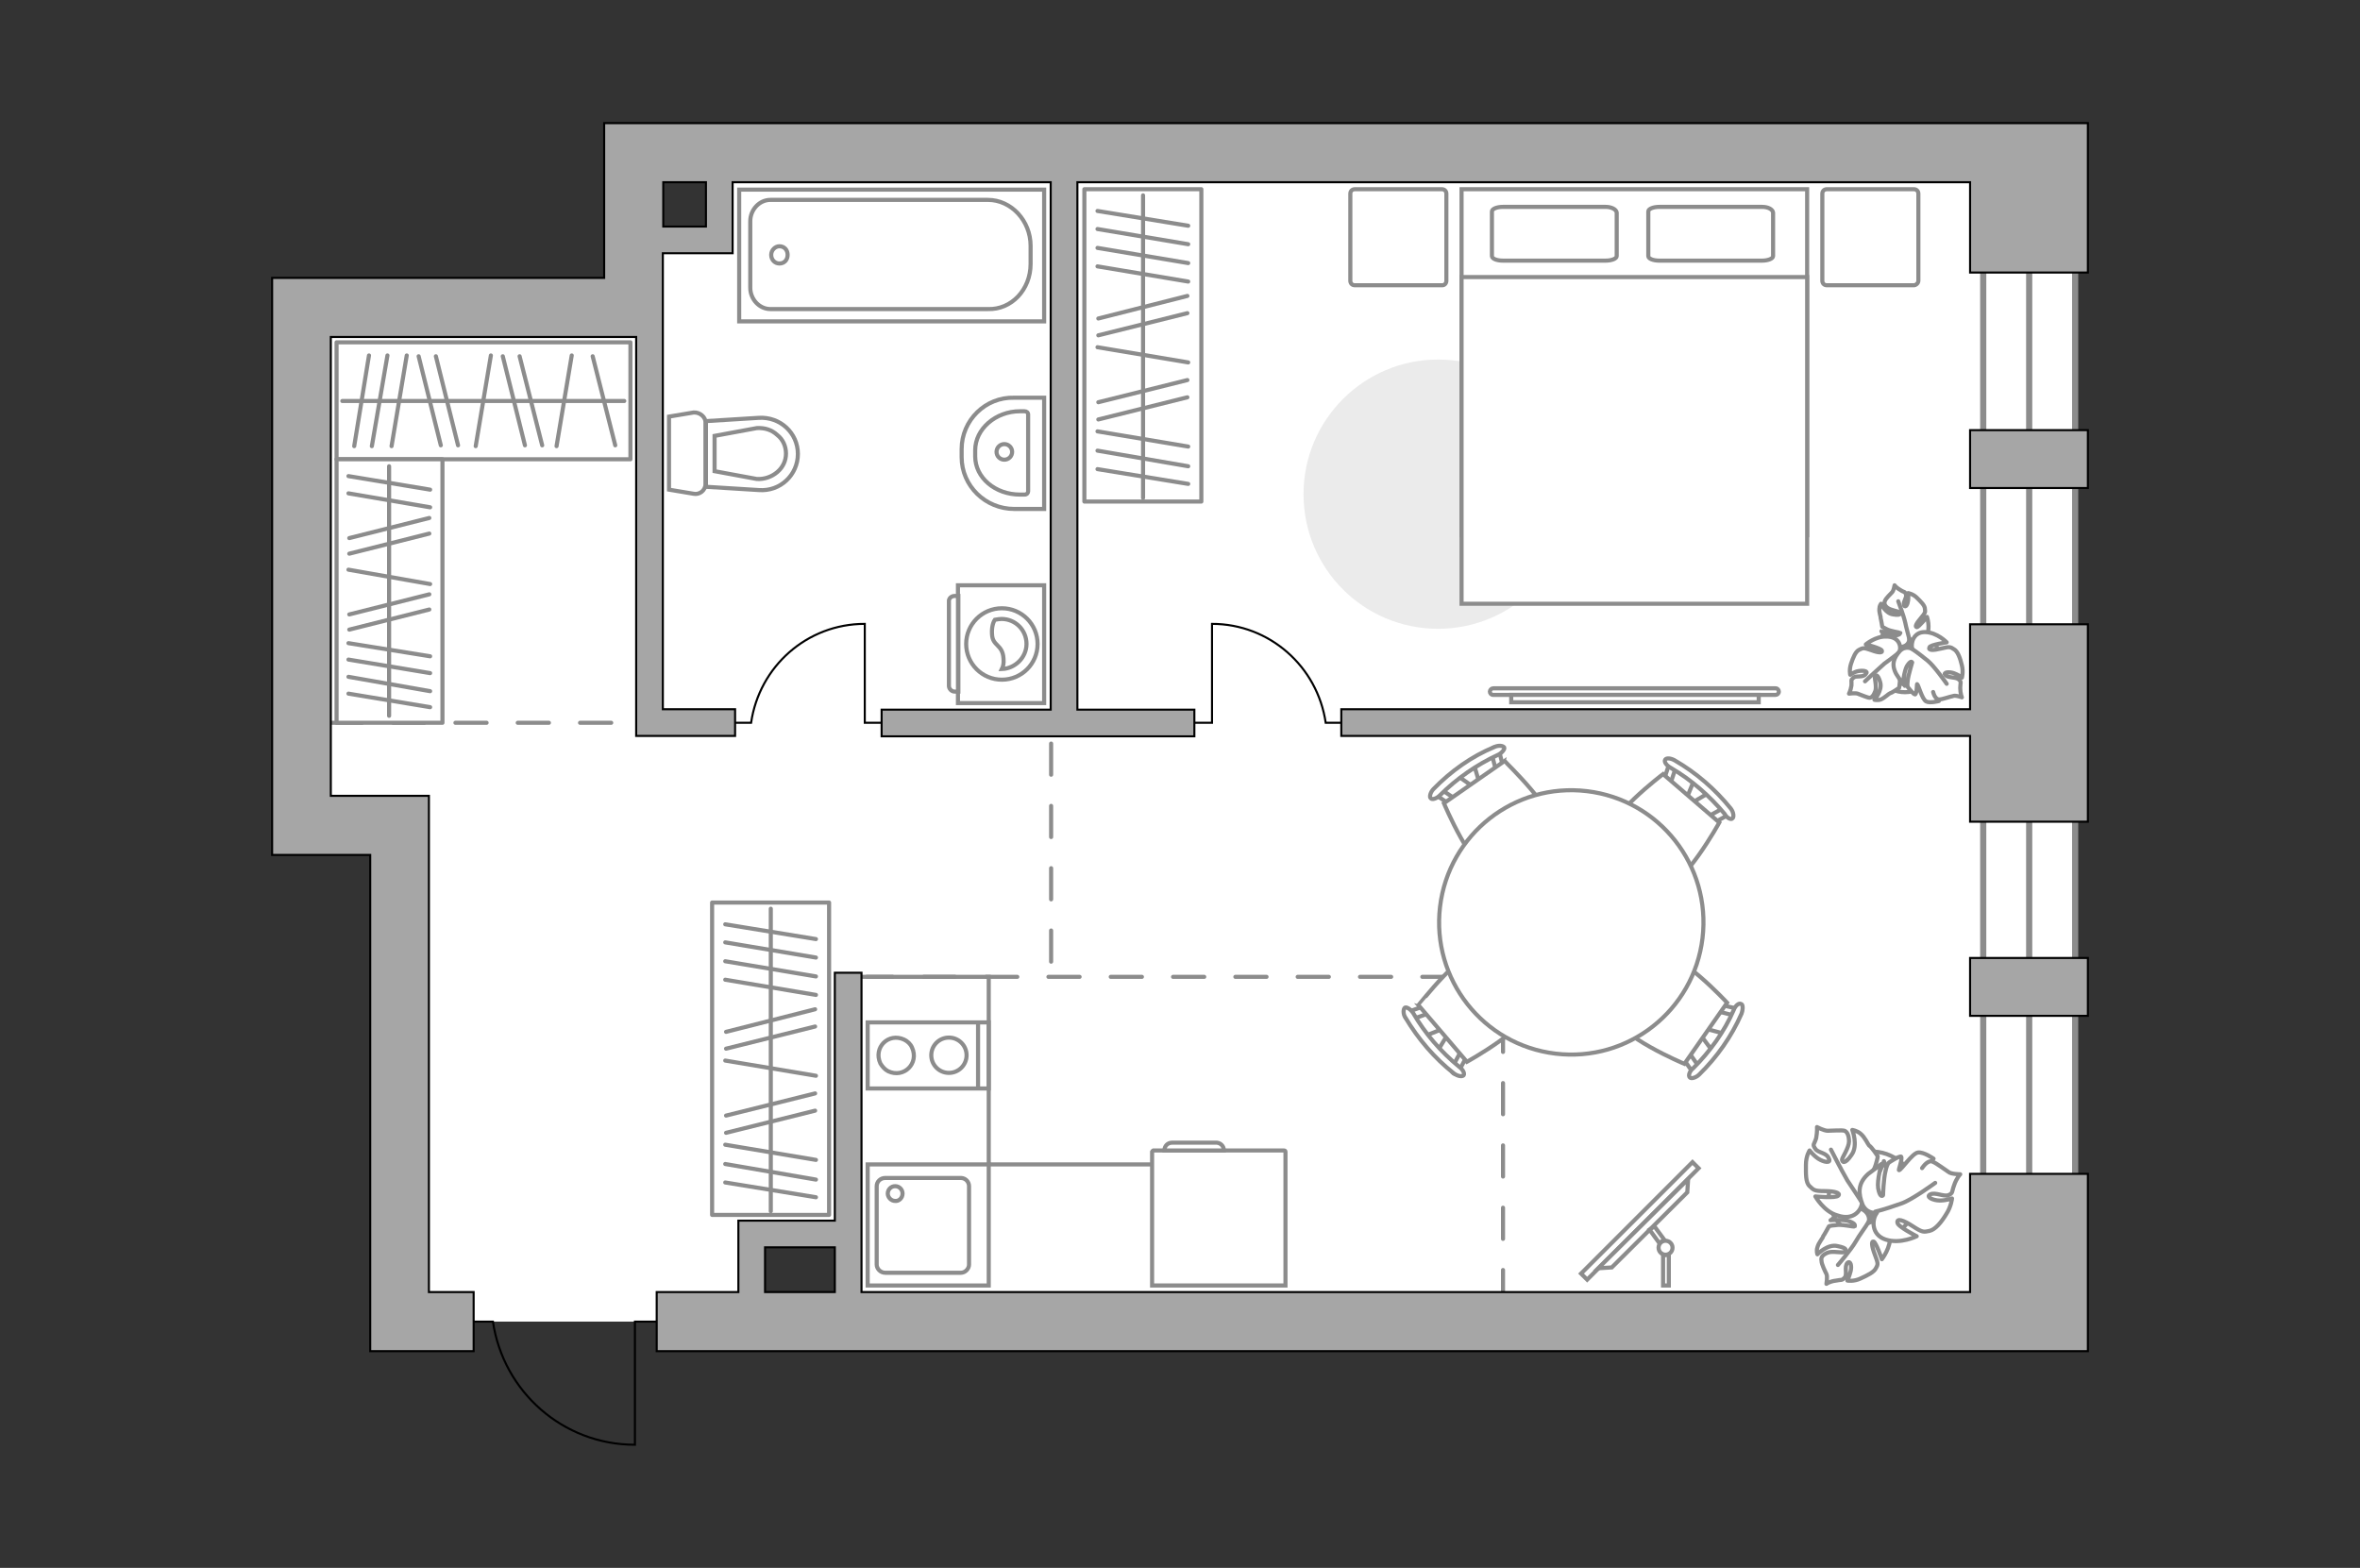 <?xml version="1.0" encoding="utf-8"?>
<!-- Generator: Adobe Illustrator 23.1.0, SVG Export Plug-In . SVG Version: 6.00 Build 0)  -->
<svg version="1.1" id="Слой_1" xmlns="http://www.w3.org/2000/svg" xmlns:xlink="http://www.w3.org/1999/xlink" x="0px" y="0px"
	 viewBox="0 0 575 382" style="enable-background:new 0 0 575 382;" xml:space="preserve">
<rect x="0" y="0" width="575" height="382" fill="#333333" stroke="none"/>
<style type="text/css">
	.st0{fill:#FFFFFF;}
	.st1{fill:#FFFFFF;stroke:#8C8C8C;stroke-width:1.5;stroke-linecap:round;stroke-miterlimit:10;}
	.st2{fill:none;stroke:#8C8C8C;stroke-width:1.5;stroke-linecap:round;stroke-miterlimit:10;}
	.st3{fill:none;stroke:#8C8C8C;stroke-miterlimit:10;}
	.st4{fill:#FFFFFF;stroke:#8C8C8C;stroke-miterlimit:10;}
	.st5{fill:none;stroke:#000000;stroke-width:0.5;stroke-miterlimit:10;}
	.st6{fill:none;stroke:#8C8C8C;stroke-linecap:round;stroke-linejoin:round;stroke-miterlimit:10;stroke-dasharray:7.591;}
	.st7{fill:#A6A6A6;stroke:#000000;stroke-width:0.5;stroke-miterlimit:10;}
	.st8{fill:#EBEBEB;}
	.st9{fill:#FFFFFF;stroke:#8C8C8C;stroke-linecap:round;stroke-linejoin:round;stroke-miterlimit:10;}
	.st10{fill:none;stroke:#8C8C8C;stroke-linecap:round;stroke-linejoin:round;stroke-miterlimit:10;}
	.st11{fill:#FFFFFF;stroke:#8C8C8C;stroke-width:1;stroke-miterlimit:10;}
	.st12{fill:#FFFFFF;fill-opacity:0.1;stroke:#8C8C8C;stroke-miterlimit:10;}
	.st13{fill:#FFFFFF;stroke:#8C8C8C;stroke-width:1;stroke-miterlimit:9.998;}
</style>
<g id="bg">
	<polygon class="st0" points="183.1,302.2 206.6,302.2 206.6,322 494.4,322 494.4,38.7 175.9,38.7 175.9,59 154.4,59 154.4,76.4 
		73.5,76.4 73.5,202.6 97.3,202.6 97.3,322 183.1,322 	"/>
</g>
<g id="windows">
	<rect x="483.2" y="38.7" class="st1" width="22.4" height="280.4"/>
	<line class="st2" x1="494.4" y1="38.7" x2="494.4" y2="319.1"/>
</g>
<g id="plan">
	<g>
		<g>
			<rect x="211.4" y="249.1" class="st3" width="29.5" height="16.1"/>
		</g>
		<line class="st3" x1="238.3" y1="249.1" x2="238.3" y2="265.3"/>
		<circle class="st3" cx="231.2" cy="257.1" r="4.3"/>
		<path class="st3" d="M216.4,261c3.8,1.8,7.6-1.9,5.8-5.8c-0.4-0.9-1.1-1.5-1.9-1.9c-3.8-1.8-7.6,1.9-5.8,5.8
			C215,259.9,215.6,260.6,216.4,261z"/>
	</g>
	<g>
		<g>
			<rect x="211.4" y="283.7" class="st3" width="29.5" height="29.5"/>
		</g>
		<path class="st3" d="M215.7,310.1h18.4c1.1,0,2-1,2-2V289c0-1.1-0.9-2-2-2h-18.4c-1.2,0-2.1,0.9-2.1,2v19.1
			C213.6,309.1,214.5,310.1,215.7,310.1z"/>
		<path class="st3" d="M218.1,292.6c-1,0-1.8-0.9-1.8-1.8c0-1,0.8-1.8,1.8-1.8s1.8,0.8,1.8,1.8C219.9,291.9,219,292.7,218.1,292.6z"
			/>
	</g>
	<g>
		<rect x="180.1" y="46.2" class="st3" width="74.3" height="32.1"/>
		<path class="st3" d="M251.1,64.3v-4.4c0-6.1-4.7-11.2-10.4-11.2h-53c-2.7,0-4.9,2.4-4.9,5.2v16.2c0,2.8,2.2,5.2,4.9,5.2h53
			C246.4,75.5,251.1,70.6,251.1,64.3z"/>
		<path class="st3" d="M189.9,64.2c1.2,0,2-0.9,2-2.1s-0.8-2.1-2-2.1c-1,0-2,0.9-2,2.1C187.9,63.3,188.8,64.2,189.9,64.2z"/>
	</g>
	<g>
		<path id="Vector_134_3_" class="st4" d="M247.1,96.9h7.3V124h-7.3c-7,0-12.8-5.6-12.8-12.6v-2C234.3,102.4,240.1,96.7,247.1,96.9z
			"/>
		<path id="Vector_133_3_" class="st4" d="M248.5,100.2h1.1c0.5,0,0.9,0.3,0.9,0.8v18.7c0,0.4-0.3,0.8-0.9,0.8h-1.1
			c-6,0-10.9-4.1-10.9-9.3v-1.5C237.6,104.5,242.6,100.2,248.5,100.2z"/>
		<circle class="st4" cx="244.7" cy="110.1" r="1.9"/>
	</g>
	<g>
		<path id="wc_2_" class="st4" d="M184.4,104.4"/>
		<g id="Group_26_2_">
			<path id="Vector_130_2_" class="st4" d="M171.9,102.9v15c0,1.6-1.5,2.7-2.9,2.4l-6-1v-17.8l6-1
				C170.5,100.4,171.9,101.6,171.9,102.9z"/>
			<path id="Vector_131_2_" class="st4" d="M194.4,110.6c0,5.1-4.3,9.2-9.5,8.8l-12.9-0.8v-16l12.9-0.8
				C190.1,101.5,194.4,105.5,194.4,110.6z"/>
			<path id="Vector_132_2_" class="st4" d="M174.1,114.8l10.3,1.9c1.8,0.1,3.6-0.5,5-1.7s2.1-2.8,2.1-4.5s-0.7-3.4-2.1-4.5
				c-1.4-1.3-3.1-1.8-5-1.7l-10.3,1.9V114.8z"/>
		</g>
	</g>
	<g>
		<path class="st5" d="M115.4,322h4.7c2.5,17,17,30,34.6,30v-30h5.2"/>
		<line class="st6" x1="80.6" y1="176.1" x2="155" y2="176.1"/>
		<polyline class="st6" points="209.9,238 366.2,238 366.2,314.8 		"/>
		<line class="st6" x1="256.1" y1="234.3" x2="256.1" y2="179.3"/>
		<rect x="480" y="104.8" class="st7" width="28.7" height="14.1"/>
		<rect x="480" y="233.4" class="st7" width="28.7" height="14.1"/>
		<polygon class="st7" points="326.8,172.8 326.8,179.3 480,179.3 480,200.2 508.7,200.2 508.7,152.1 480,152.1 480,172.8 		"/>
		<path class="st7" d="M104.5,314.8V193.9H80.6V82.1H155v97.2h24.1v-6.5h-17.6V61.7h17V44.4H256v128.5h-41.2v6.5H291v-6.5h-28.5
			V44.4H480v22h28.7V30l0,0l0,0H147.2v37.7H66.3l0,0l0,0v140.6h23.9v120.9h25.2v-14.4L104.5,314.8L104.5,314.8z M172,55.2h-10.4
			V44.4H172V55.2z"/>
		<path class="st7" d="M508.7,329.2V286H480v28.8H209.9V237h-6.5v60.4h-23.5v17.4H160v14.4L508.7,329.2L508.7,329.2L508.7,329.2z
			 M186.4,303.9h17v10.9h-17V303.9z"/>
	</g>
</g>
<g id="furniture">
	<g>
		<path id="Vector_8_1_" class="st4" d="M281,280.3h31.9c0.1,0,0.3,0.1,0.3,0.3v32.6h-32.5v-32.6C280.8,280.4,281,280.3,281,280.3z"
			/>
		<path id="Vector_9_1_" class="st4" d="M298.2,280.3h-14.5c0-1.1,0.8-1.9,1.9-1.9h10.5C297.3,278.3,298.2,279.2,298.2,280.3z"/>
	</g>
	<path id="Vector_3_" class="st8" d="M350.4,153.2c-18.2,0-32.8-14.7-32.8-32.8s14.7-32.8,32.8-32.8s32.8,14.7,32.8,32.8
		C383.3,138.4,368.5,153.2,350.4,153.2z"/>
	<g>
		<rect x="82" y="83.4" class="st9" width="71.6" height="28.5"/>
		<line class="st10" x1="115.9" y1="108.7" x2="119.6" y2="86.6"/>
		<line class="st10" x1="135.6" y1="108.7" x2="139.3" y2="86.6"/>
		<line class="st10" x1="95.4" y1="108.7" x2="99.1" y2="86.6"/>
		<line class="st10" x1="90.6" y1="108.7" x2="94.4" y2="86.6"/>
		<line class="st10" x1="86.3" y1="108.7" x2="89.9" y2="86.6"/>
		<line class="st10" x1="111.6" y1="108.5" x2="106.2" y2="86.8"/>
		<line class="st10" x1="107.4" y1="108.5" x2="102" y2="86.8"/>
		<line class="st10" x1="132.1" y1="108.5" x2="126.6" y2="86.8"/>
		<line class="st10" x1="149.9" y1="108.5" x2="144.4" y2="86.8"/>
		<line class="st10" x1="127.9" y1="108.5" x2="122.5" y2="86.8"/>
		<line class="st10" x1="83.4" y1="97.7" x2="152.1" y2="97.7"/>
	</g>
	<g>
		<rect x="173.5" y="219.9" class="st9" width="28.5" height="76.1"/>
		<line class="st10" x1="198.8" y1="233.3" x2="176.7" y2="229.6"/>
		<line class="st10" x1="198.8" y1="228.8" x2="176.7" y2="225.2"/>
		<line class="st10" x1="198.8" y1="262.1" x2="176.7" y2="258.4"/>
		<line class="st10" x1="198.8" y1="237.9" x2="176.7" y2="234.2"/>
		<line class="st10" x1="198.8" y1="242.4" x2="176.7" y2="238.7"/>
		<line class="st10" x1="198.8" y1="282.6" x2="176.7" y2="278.9"/>
		<line class="st10" x1="198.8" y1="287.4" x2="176.7" y2="283.6"/>
		<line class="st10" x1="198.8" y1="291.7" x2="176.7" y2="288.1"/>
		<line class="st10" x1="198.6" y1="266.4" x2="176.9" y2="271.8"/>
		<line class="st10" x1="198.6" y1="270.6" x2="176.9" y2="276"/>
		<line class="st10" x1="198.6" y1="245.9" x2="176.9" y2="251.4"/>
		<line class="st10" x1="198.6" y1="250.1" x2="176.9" y2="255.5"/>
		<line class="st10" x1="187.8" y1="295.1" x2="187.8" y2="221.4"/>
	</g>
	<g>
		<rect x="264.2" y="46.1" class="st9" width="28.5" height="76.1"/>
		<line class="st10" x1="289.5" y1="59.5" x2="267.4" y2="55.8"/>
		<line class="st10" x1="289.5" y1="55" x2="267.4" y2="51.4"/>
		<line class="st10" x1="289.5" y1="88.3" x2="267.4" y2="84.6"/>
		<line class="st10" x1="289.5" y1="64.1" x2="267.4" y2="60.4"/>
		<line class="st10" x1="289.5" y1="68.6" x2="267.4" y2="64.9"/>
		<line class="st10" x1="289.5" y1="108.8" x2="267.4" y2="105.1"/>
		<line class="st10" x1="289.5" y1="113.6" x2="267.4" y2="109.8"/>
		<line class="st10" x1="289.5" y1="117.9" x2="267.4" y2="114.3"/>
		<line class="st10" x1="289.3" y1="92.6" x2="267.6" y2="98"/>
		<line class="st10" x1="289.3" y1="96.8" x2="267.6" y2="102.2"/>
		<line class="st10" x1="289.3" y1="72.1" x2="267.6" y2="77.6"/>
		<line class="st10" x1="289.3" y1="76.3" x2="267.6" y2="81.7"/>
		<line class="st10" x1="278.5" y1="121.3" x2="278.5" y2="47.6"/>
	</g>
	<g>
		<rect x="82" y="111.9" class="st9" width="25.8" height="64.2"/>
		<line class="st10" x1="84.9" y1="164.9" x2="104.8" y2="168.4"/>
		<line class="st10" x1="84.9" y1="169" x2="104.8" y2="172.3"/>
		<line class="st10" x1="84.9" y1="138.8" x2="104.8" y2="142.3"/>
		<line class="st10" x1="84.9" y1="160.7" x2="104.8" y2="164"/>
		<line class="st10" x1="84.9" y1="156.7" x2="104.8" y2="159.9"/>
		<line class="st10" x1="84.9" y1="120.2" x2="104.8" y2="123.6"/>
		<line class="st10" x1="84.9" y1="116" x2="104.8" y2="119.3"/>
		<line class="st10" x1="85.1" y1="134.9" x2="104.6" y2="130"/>
		<line class="st10" x1="85.1" y1="131.1" x2="104.6" y2="126.2"/>
		<line class="st10" x1="85.1" y1="153.4" x2="104.6" y2="148.5"/>
		<line class="st10" x1="85.1" y1="149.7" x2="104.6" y2="144.8"/>
		<line class="st10" x1="94.8" y1="113.6" x2="94.8" y2="174.4"/>
	</g>
	<g>
		<g id="Group_2_7_">
			<g id="Group_3_7_">
				<path id="Vector_10_7_" class="st4" d="M412.7,190.2l-2,4.9l1,0.8l4.6-2.7L412.7,190.2z"/>
			</g>
			<g id="Group_4_7_">
				<path id="Vector_11_7_" class="st4" d="M406.1,190.8c0.5,0.3,0.9,0.2,1-0.2l1.4-4.2c0.1-0.3-0.1-0.8-0.6-1.1s-0.9-0.2-1,0.2
					l-1.4,4.2c-0.1,0.2-0.1,0.7,0.3,0.9C405.8,190.8,405.9,190.8,406.1,190.8z"/>
			</g>
			<g id="Group_5_7_">
				<path id="Vector_12_7_" class="st4" d="M417.7,200.4l3.8-2.1c0.3-0.3,0.4-0.7,0-1.1s-0.9-0.6-1.3-0.5l-3.8,2.1
					c-0.3,0.3-0.4,0.7,0,1.1c0.1,0,0.1,0,0.2,0.1C417,200.4,417.6,200.5,417.7,200.4z"/>
			</g>
			<path id="Vector_13_7_" class="st4" d="M418.9,200.4l-13.7-11.8c0,0-14.2,10.7-13.8,16c0.4,4.6,9.2,12.1,13.7,11.8
				C410.3,216,418.9,200.4,418.9,200.4z"/>
			<path id="Vector_14_7_" class="st4" d="M422.1,199.4c0.4-0.3,0.3-1.5-0.4-2.4c-3.8-4.7-8.4-8.7-13.6-11.7c-1-0.6-2.1-0.7-2.4-0.2
				s0.3,1.4,1.4,2c5,2.9,9.4,6.8,13.1,11.2C420.7,199.3,421.8,199.8,422.1,199.4z"/>
		</g>
		<g id="Group_2_6_">
			<g id="Group_3_6_">
				<path id="Vector_10_6_" class="st4" d="M350.3,256l2.8-4.6l-0.9-1l-5,2L350.3,256z"/>
			</g>
			<g id="Group_4_6_">
				<path id="Vector_11_6_" class="st4" d="M356.9,256.3c-0.5-0.3-0.9-0.3-1.1,0.1l-2.1,3.9c-0.2,0.3-0.1,0.8,0.4,1.2
					c0.5,0.3,0.9,0.3,1.1-0.1l2.1-3.9c0.1-0.3,0.1-0.7-0.2-1C357,256.4,357,256.3,356.9,256.3z"/>
			</g>
			<g id="Group_5_6_">
				<path id="Vector_12_6_" class="st4" d="M346.8,245.2l-4.2,1.5c-0.4,0.2-0.5,0.6-0.2,1.1s0.8,0.8,1.2,0.7l4.2-1.5
					c0.4-0.2,0.5-0.6,0.2-1.1c-0.1-0.1-0.1-0.1-0.2-0.2C347.4,245.2,347.1,245.1,346.8,245.2z"/>
			</g>
			<path id="Vector_13_6_" class="st4" d="M345.6,244.9l11.8,13.8c0,0,15.6-8.6,16.1-13.9c0.2-4.5-7.4-13.4-11.9-13.7
				C356.4,230.8,345.7,244.9,345.6,244.9z"/>
			<path id="Vector_14_6_" class="st4" d="M342.3,245.5c-0.4,0.3-0.5,1.5,0.1,2.4c3.1,5.2,7.1,9.9,11.8,13.6c0.9,0.7,2,0.9,2.4,0.5
				c0.3-0.4-0.1-1.4-1.1-2.1c-4.5-3.7-8.3-8.1-11.2-13.1C343.6,245.8,342.7,245.3,342.3,245.5z"/>
		</g>
		<g id="Group_2_2_">
			<g id="Group_3_2_">
				<path id="Vector_10_2_" class="st4" d="M419.9,251.8l-5.2-1.4l-0.8,1.2l3.2,4.3L419.9,251.8z"/>
			</g>
			<g id="Group_4_2_">
				<path id="Vector_11_2_" class="st4" d="M418.6,245.5c-0.3,0.5-0.1,0.9,0.3,1l4.3,1.1c0.3,0.1,0.7-0.2,1-0.7s0.1-0.9-0.3-1
					l-4.3-1c-0.3-0.1-0.7,0-1,0.4C418.6,245.3,418.5,245.4,418.6,245.5z"/>
			</g>
			<g id="Group_5_2_">
				<path id="Vector_12_2_" class="st4" d="M410.3,258.2l2.5,3.6c0.2,0.3,0.7,0.3,1-0.1c0.5-0.4,0.6-1,0.4-1.4l-2.5-3.6
					c-0.2-0.3-0.7-0.3-1,0.1c0,0.1-0.1,0.1-0.1,0.2C410.2,257.3,410.1,257.8,410.3,258.2z"/>
			</g>
			<path id="Vector_13_2_" class="st4" d="M410.4,259.2l10.4-14.9c0,0-12.1-13.1-17.4-12.2C399,233,392.2,242.5,393,247
				C393.9,252.3,410.4,259.2,410.4,259.2z"/>
			<path id="Vector_14_2_" class="st4" d="M411.7,262.5c0.3,0.4,1.5,0.1,2.3-0.7c4.3-4.2,7.9-9.3,10.3-14.8c0.4-1.1,0.4-2.3-0.1-2.4
				c-0.5-0.3-1.4,0.4-1.8,1.5c-2.3,5.3-5.8,10.1-9.8,14.1C411.6,261,411.3,262.1,411.7,262.5z"/>
		</g>
		<g id="Group_2_1_">
			<g id="Group_3_1_">
				<path id="Vector_10_1_" class="st4" d="M355.1,189l4.4,3.1l1.1-0.8l-1.5-5.1L355.1,189z"/>
			</g>
			<g id="Group_4_1_">
				<path id="Vector_11_1_" class="st4" d="M354.1,195.5c0.5-0.4,0.5-0.8,0.1-1.1l-3.6-2.4c-0.2-0.2-0.8-0.1-1.1,0.3
					c-0.5,0.4-0.5,0.8-0.1,1.1l3.6,2.4c0.2,0.2,0.7,0.2,1-0.1C354.1,195.7,354.1,195.6,354.1,195.5z"/>
			</g>
			<g id="Group_5_1_">
				<path id="Vector_12_1_" class="st4" d="M366.2,186.7l-1.1-4.3c-0.2-0.4-0.5-0.6-1.1-0.3c-0.5,0.1-0.8,0.6-0.7,1l1.1,4.3
					c0.2,0.4,0.5,0.6,1.1,0.3c0.1-0.1,0.1-0.1,0.2-0.2C366.2,187.3,366.3,186.9,366.2,186.7z"/>
			</g>
			<path id="Vector_13_1_" class="st4" d="M366.6,185.4l-14.8,10.3c0,0,6.9,16.5,12.1,17.5c4.4,0.8,14-5.9,14.8-10.3
				C379.6,197.7,366.6,185.6,366.6,185.4z"/>
			<path id="Vector_14_1_" class="st4" d="M366.5,182.1c-0.3-0.4-1.3-0.6-2.4-0.1c-5.6,2.3-10.6,5.9-14.8,10.2
				c-0.8,0.8-1.1,2-0.7,2.3c0.3,0.4,1.4,0.1,2.2-0.7c4.1-4.1,9-7.5,14.2-9.9C365.9,183.5,366.7,182.5,366.5,182.1z"/>
		</g>
		<g>
			
				<ellipse transform="matrix(0.119 -0.993 0.993 0.119 114.153 578.117)" class="st11" cx="382.8" cy="224.7" rx="32.2" ry="32.2"/>
		</g>
	</g>
	<g>
		<path class="st4" d="M363.8,169.3c-0.5,0-0.8-0.4-0.8-0.8c0-0.4,0.4-0.8,0.8-0.8h68.8c0.5,0,0.8,0.4,0.8,0.8
			c0,0.5-0.4,0.8-0.8,0.8H363.8z"/>
		<rect x="368.2" y="169.3" class="st4" width="60.3" height="1.8"/>
	</g>
	<g>
		<g>
			<path class="st4" d="M254.4,142.6v28.7h-21v-28.7H254.4z"/>
			<path class="st12" d="M232.6,145.2h0.9v23.3h-0.9c-0.8,0-1.4-0.7-1.4-1.4v-20.5C231.1,145.8,231.8,145.2,232.6,145.2z"/>
		</g>
		<g>
			<circle class="st4" cx="244.1" cy="156.9" r="8.7"/>
			<path class="st4" d="M242.4,151c0.6-0.1,1.2-0.2,1.6-0.2c3.4,0,6.1,2.7,6.1,6.1c0,3.3-2.8,6-6,6.1c0.3-0.6,0.5-1.3,0.4-2.5
				c-0.2-3.6-2.7-3-2.8-6C241.6,153,241.9,151.7,242.4,151z"/>
		</g>
	</g>
	<g>
		<path id="Vector_60_4_" class="st4" d="M466,295.7c2.6-5.5,0-11.7-5.3-14.1c-5.5-2.6-11.6,0-14.1,5.3c-2.6,5.5,0,11.6,5.3,14.1
			C457.5,303.4,463.8,301.1,466,295.7z"/>
		<path class="st9" d="M460.5,300.9c0.3,3-2,5.9-2,5.9s-1.4-4.1-2-4.3s-0.5,1.1,0.3,3.2s0.8,2.3,0.3,3.2c-0.5,1.1-2.1,1.8-3.8,2.6
			s-3.2,0.5-3.2,0.5s0.5-1.1,0.8-2.3s0-2.7-0.8-2c-0.8,0.9,0,2.7-0.6,3.5c-0.8,0.9-0.8,0.5-2.1,0.8c-1.7,0.2-2.4,0.8-2.4,0.8
			s0.3-1.8,0-2.4s-1.2-2.4-1.2-3.2c-0.2-0.9,0.3-1.5,1.5-2s3.7,0.2,4.1-0.2s0.8-0.9-1.7-1.4c-2.4-0.6-4.9,2-4.9,2s-0.3-0.8,0-1.7
			c0.3-1.2,1.4-2.3,1.4-2.7c0.2-0.2,1.4-2.4,1.4-2.4s0.2-0.2,1.7-0.3c1.4-0.3,4.4,0.5,4.6,0.3c0-0.2,0.3-0.6-1.2-1.2
			s-4.7-0.3-4.7-0.3s0.2,0,2.4-2.1c2.3-2.1,4.3-1.4,5.9-0.2c1.7,1.4,0.9,3,0.9,3C456.7,297.2,459.6,297.5,460.5,300.9z"/>
		<path class="st10" d="M456.7,293.1c-0.2,1.7-0.6,3.5-1.5,4.7c-0.6,1.1-2.3,3.3-3,4.6c-1.2,2.1-4.4,5.8-4.4,5.8"/>
		<path class="st9" d="M447.6,296.1c-3.2-0.9-5.3-4.6-5.3-4.6s5,0.5,5.6-0.2c0.6-0.6-0.8-1.1-3.3-1.1c-2.7,0-2.7-0.3-3.7-1.2
			s-0.9-3-0.9-5.2s0.9-3.5,0.9-3.5s0.9,1.2,2.1,2c1.4,0.9,3.2,1.2,2.6,0c-0.5-1.5-2.7-1.4-3.3-2.4c-0.8-1.2-0.3-0.9,0.2-2.6
			c0.3-1.7,0.2-2.7,0.2-2.7s1.7,0.9,2.6,0.9s3.5-0.2,4.1,0s1.1,1.1,1.1,2.6s-1.7,4-1.7,4.4c0,0.6,0.6,1.4,2.3-1.1
			c1.7-2.3,0.2-6.1,0.2-6.1s1.2,0.2,2,0.9c1.1,0.9,1.8,2.6,2.1,2.9c0.6,0.3,2.1,2.6,2.1,2.6s0,0.5-0.5,2.1c-0.5,1.8-2.6,4.7-2.6,4.9
			c0,0,0.8,0.6,2-0.8c1.5-1.5,2.6-5,2.6-5s0.2,0.2,1.1,3.5s-0.6,5.2-2.7,6.4c-2.3,1.2-3.7-0.3-3.7-0.3
			C453.8,294.6,451.8,297.6,447.6,296.1z"/>
		<path class="st10" d="M457.9,296.7c-1.7-0.8-3.2-2.3-4.3-3.8c-0.8-1.2-2.6-4-3.5-5.3c-1.4-2.4-4-7.5-4-7.5"/>
		<g>
			<path class="st9" d="M471.1,282.3c0,0-2.4-1.7-3.8-1.5s-4.1,4.3-4.6,4.3c-0.3,0.2,0.9-2.7,0.5-3.3c-0.5-0.2-2.9,1.4-2.9,1.4
				s-0.5,0.2-0.9,2.1c-0.5,2-0.6,5.8-0.6,5.9c-0.2,0.3-0.8,0.5-1.2-1.7c-0.3-2,0.8-5.9,0.8-5.9s-0.2,0.2-3.2,2.4
				c-2.7,2.4-2.4,4.9-1.4,7.5c1.1,2.4,3.5,2,3.5,2c-1.2,1.5-1.5,5.3,2.1,6.5s7.6-0.8,7.6-0.8s-4.7-2.4-4.7-3.3
				c-0.2-1.2,1.5-0.6,3.8,0.9s2.6,1.4,4,1.1s2.9-2.1,4.1-4.1c1.2-1.8,1.4-3.8,1.4-3.8s-1.4,0.5-3,0.5s-3.5-0.9-2.3-1.5
				s3.2,0.6,4.4,0.2c1.2-0.5,0.8-0.8,1.4-2.4c0.6-1.8,1.5-2.7,1.5-2.7s-2.3,0-2.9-0.6c-0.8-0.5-2.9-2.1-3.7-2.4
				c-0.8-0.5-1.8,0.2-2.7,1.5"/>
			<path class="st10" d="M456.9,295.2c2.1-0.5,4.7-1.4,6.4-2c2.6-0.9,8.2-5,8.2-5"/>
		</g>
	</g>
	<g>
		<path id="Vector_60_3_" class="st4" d="M463.6,152.6c-4.4,0.5-7.8,4.2-7.3,8.7c0.5,4.4,4.2,7.8,8.7,7.3c4.4-0.4,7.8-4.2,7.3-8.7
			C472.2,155.5,468.2,152.3,463.6,152.6z"/>
		<path class="st9" d="M465.2,155.6c0,0,0.1,1.4-1.4,1.9c-1.5,0.4-3.1,0.5-4.2-1.6s-1.2-2.1-1.2-2.1s2.2,1,3.4,1
			c1.2-0.1,1.1-0.5,1.2-0.6c-0.1-0.1-2.4-0.4-3.3-0.9c-1-0.5-1.1-0.6-1.1-0.6s-0.3-1.9-0.4-2.1c0.1-0.3-0.4-1.3-0.3-2.3
			c0-0.7,0.4-1.2,0.4-1.2s1.1,2.4,3,2.6c1.8,0.3,1.8-0.2,1.5-0.5s-2.1-0.5-2.9-1.1s-0.9-1.2-0.6-1.8c0.2-0.5,1.3-1.6,1.7-2
			c0.4-0.4,0.6-1.7,0.6-1.7s0.4,0.6,1.5,1.2c0.9,0.6,1,0.2,1.3,1.1c0.2,0.7-0.8,1.8-0.5,2.6c0.4,0.7,0.9-0.3,1-1.2s0-1.8,0-1.8
			s1.2,0.2,2.1,1.1c1,1,2,1.9,2,2.8c0.1,0.8,0.1,0.9-1,2.2s-1.5,2.1-1,2.2c0.5,0,2.5-2.5,2.5-2.5s0.9,2.6-0.1,4.7
			C468.2,157.1,466.1,156.6,465.2,155.6z"/>
		<path class="st10" d="M462.5,146.5c0,0,1.3,3.4,1.7,5.2c0.2,1.1,0.8,3.1,1,4c0.3,1.1,0.2,2.5-0.1,3.7"/>
		<path class="st9" d="M462.7,159c0,0,1.4-0.7,2.7,0.7c1.2,1.4,1.8,3.1,0.3,5.2c-1.5,2.1-1.6,2.2-1.6,2.2s0.1-2.7-0.6-4.2
			c-0.5-1.3-1.2-1-1.2-1c0,0.1,0.7,2.7,0.6,4.1c-0.1,1.3-0.2,1.6-0.2,1.6s-1.7,1.2-2.2,1.3c-0.3,0.1-1.3,1.1-2.2,1.5
			c-0.7,0.3-1.6,0.1-1.6,0.1s2-2.3,1.4-4.3c-0.6-2.1-1.2-1.8-1.3-1.3c-0.1,0.3,0.5,2.5,0.1,3.5c-0.4,1.1-0.9,1.6-1.4,1.6
			s-2.3-0.8-2.9-1s-2.1,0-2.1,0s0.4-0.7,0.6-2c0.1-1.3-0.3-1.2,0.5-1.9c0.7-0.6,2.3,0.1,3-0.9c0.7-0.7-0.6-0.9-1.8-0.7
			c-1.1,0.2-2,0.9-2,0.9s-0.3-1.2,0.2-2.7s1.1-3,2-3.4s0.9-0.6,2.9,0.1c1.8,0.7,2.9,0.7,2.6,0.1c-0.3-0.6-3.9-1.5-3.9-1.5
			s2.4-2,4.9-1.9C462.8,155,463.4,157.7,462.7,159z"/>
		<path class="st10" d="M454.4,166c0,0,3.1-2.9,4.7-4.3c1-0.7,3-2.2,3.8-2.9c1.1-0.8,2.6-1.5,4-1.6"/>
		<g>
			<path class="st9" d="M471,168.6c0.3,1.2,0.9,1.9,1.6,1.8c0.6,0,2.6-0.7,3.2-0.8c0.6-0.3,2.2,0.3,2.2,0.3s-0.4-0.9-0.4-2.3
				c0-1.3,0.4-1.4-0.4-2.1c-0.8-0.6-2.5-0.3-3.2-1s0.8-0.9,2-0.5s2,1.1,2,1.1s0.4-1.4,0-3c-0.4-1.7-1-3.4-1.9-3.9
				c-0.9-0.6-1.1-0.7-3.1-0.2s-3.3,0.5-2.9-0.3c0.2-0.6,4.2-1.2,4.2-1.2s-2.3-2.4-5.2-2.5c-2.9-0.1-3.6,2.7-3.2,4.1
				c0,0-1.6-0.9-3,0.5c-1.4,1.6-2.2,3.2-0.9,5.6c1.6,2.4,1.6,2.5,1.6,2.5s0.3-3.1,1-4.4c0.9-1.4,1.2-1.1,1.3-0.9
				c0,0.1-0.9,2.8-1.1,4.4c-0.2,1.5,0.1,1.7,0.1,1.7s1.3,1.7,1.7,1.7c0.5-0.3,0.4-2.7,0.5-2.5c0.3,0.1,1.2,3.7,2.2,4.2
				c0.9,0.5,3.1-0.1,3.1-0.1"/>
			<path class="st10" d="M474.3,166.6c0,0-3-4.3-4.6-5.6c-1-0.8-2.6-2.1-4-3"/>
		</g>
	</g>
	<line class="st3" x1="240.9" y1="283.7" x2="280.7" y2="283.7"/>
	<g>
		<g>
			<path id="Vector_98_1_" class="st4" d="M356.1,130.4V46.1h84.2v84.3H356.1L356.1,130.4z"/>
			<path id="Vector_99_1_" class="st4" d="M440.3,147.1V78.2V67.5h-10h-74.2v79.6H440.3L440.3,147.1z"/>
			<path id="Vector_100_1_" class="st10" d="M393.9,51.8v10.6c0,0.6-1.2,1.1-2.7,1.1h-25c-1.6,0-2.7-0.5-2.7-1.1V51.5
				c0-0.6,1.2-1.1,2.7-1.1h25C392.6,50.4,393.8,51,393.9,51.8z"/>
			<path id="Vector_101_1_" class="st10" d="M432,51.8v10.6c0,0.6-1.2,1.1-2.7,1.1h-25c-1.6,0-2.7-0.5-2.7-1.1V51.5
				c0-0.6,1.2-1.1,2.7-1.1h25C430.8,50.4,431.9,51,432,51.8z"/>
		</g>
		<g>
			<path id="Vector_5_4_" class="st9" d="M466.3,69.5h-21.2c-0.7,0-1.1-0.5-1.1-1.1V47.2c0-0.7,0.5-1.1,1.1-1.1h21.2
				c0.7,0,1.1,0.5,1.1,1.1v21.2C467.4,69,466.8,69.5,466.3,69.5z"/>
			<path id="Vector_5_3_" class="st9" d="M351.4,69.5h-21.3c-0.7,0-1.1-0.5-1.1-1.1V47.2c0-0.7,0.5-1.1,1.1-1.1h21.2
				c0.7,0,1.1,0.5,1.1,1.1v21.2C352.4,69,352,69.5,351.4,69.5z"/>
		</g>
	</g>
	<polyline class="st3" points="211,238 240.9,238 240.9,283.7 	"/>
	<g>
		
			<rect x="380.4" y="296.4" transform="matrix(0.707 -0.707 0.707 0.707 -93.282 369.682)" class="st13" width="38.4" height="2.1"/>
		<polygon class="st4" points="411.3,287.3 389.4,309 392.7,308.8 411.1,290.5 		"/>
		<g>
			<path class="st4" d="M405.2,305.8v7.4h1.4v-7.6c-0.2,0.1-0.6,0.2-0.8,0.2S405.3,305.8,405.2,305.8z"/>
			<path class="st4" d="M403.1,298.8l-1.2,0.8l2.4,3.3c0.2-0.3,0.8-0.6,1.3-0.7L403.1,298.8z"/>
		</g>
		<circle class="st4" cx="405.8" cy="304" r="1.7"/>
	</g>
	<path class="st5" d="M214.9,176.1h-4.2V152c-14.1,0-25.7,10.4-27.7,24.1h-3.8"/>
	<path class="st5" d="M326.8,176.1H323c-2-13.7-13.7-24.1-27.7-24.1v24.1h-4.2"/>
</g>
<g id="points">
	<path id="g1" class="st10" d="M130.9,142.6"/>
	<path id="h1" class="st10" d="M141.1,245.5"/>
	<path id="s1" class="st10" d="M207,123.2"/>
	<path id="k1" class="st10" d="M288.5,260.6"/>
	<path id="r1" class="st10" d="M317.6,85.5"/>
	<path id="r2" class="st10" d="M446.2,221.8"/>
</g>
</svg>

